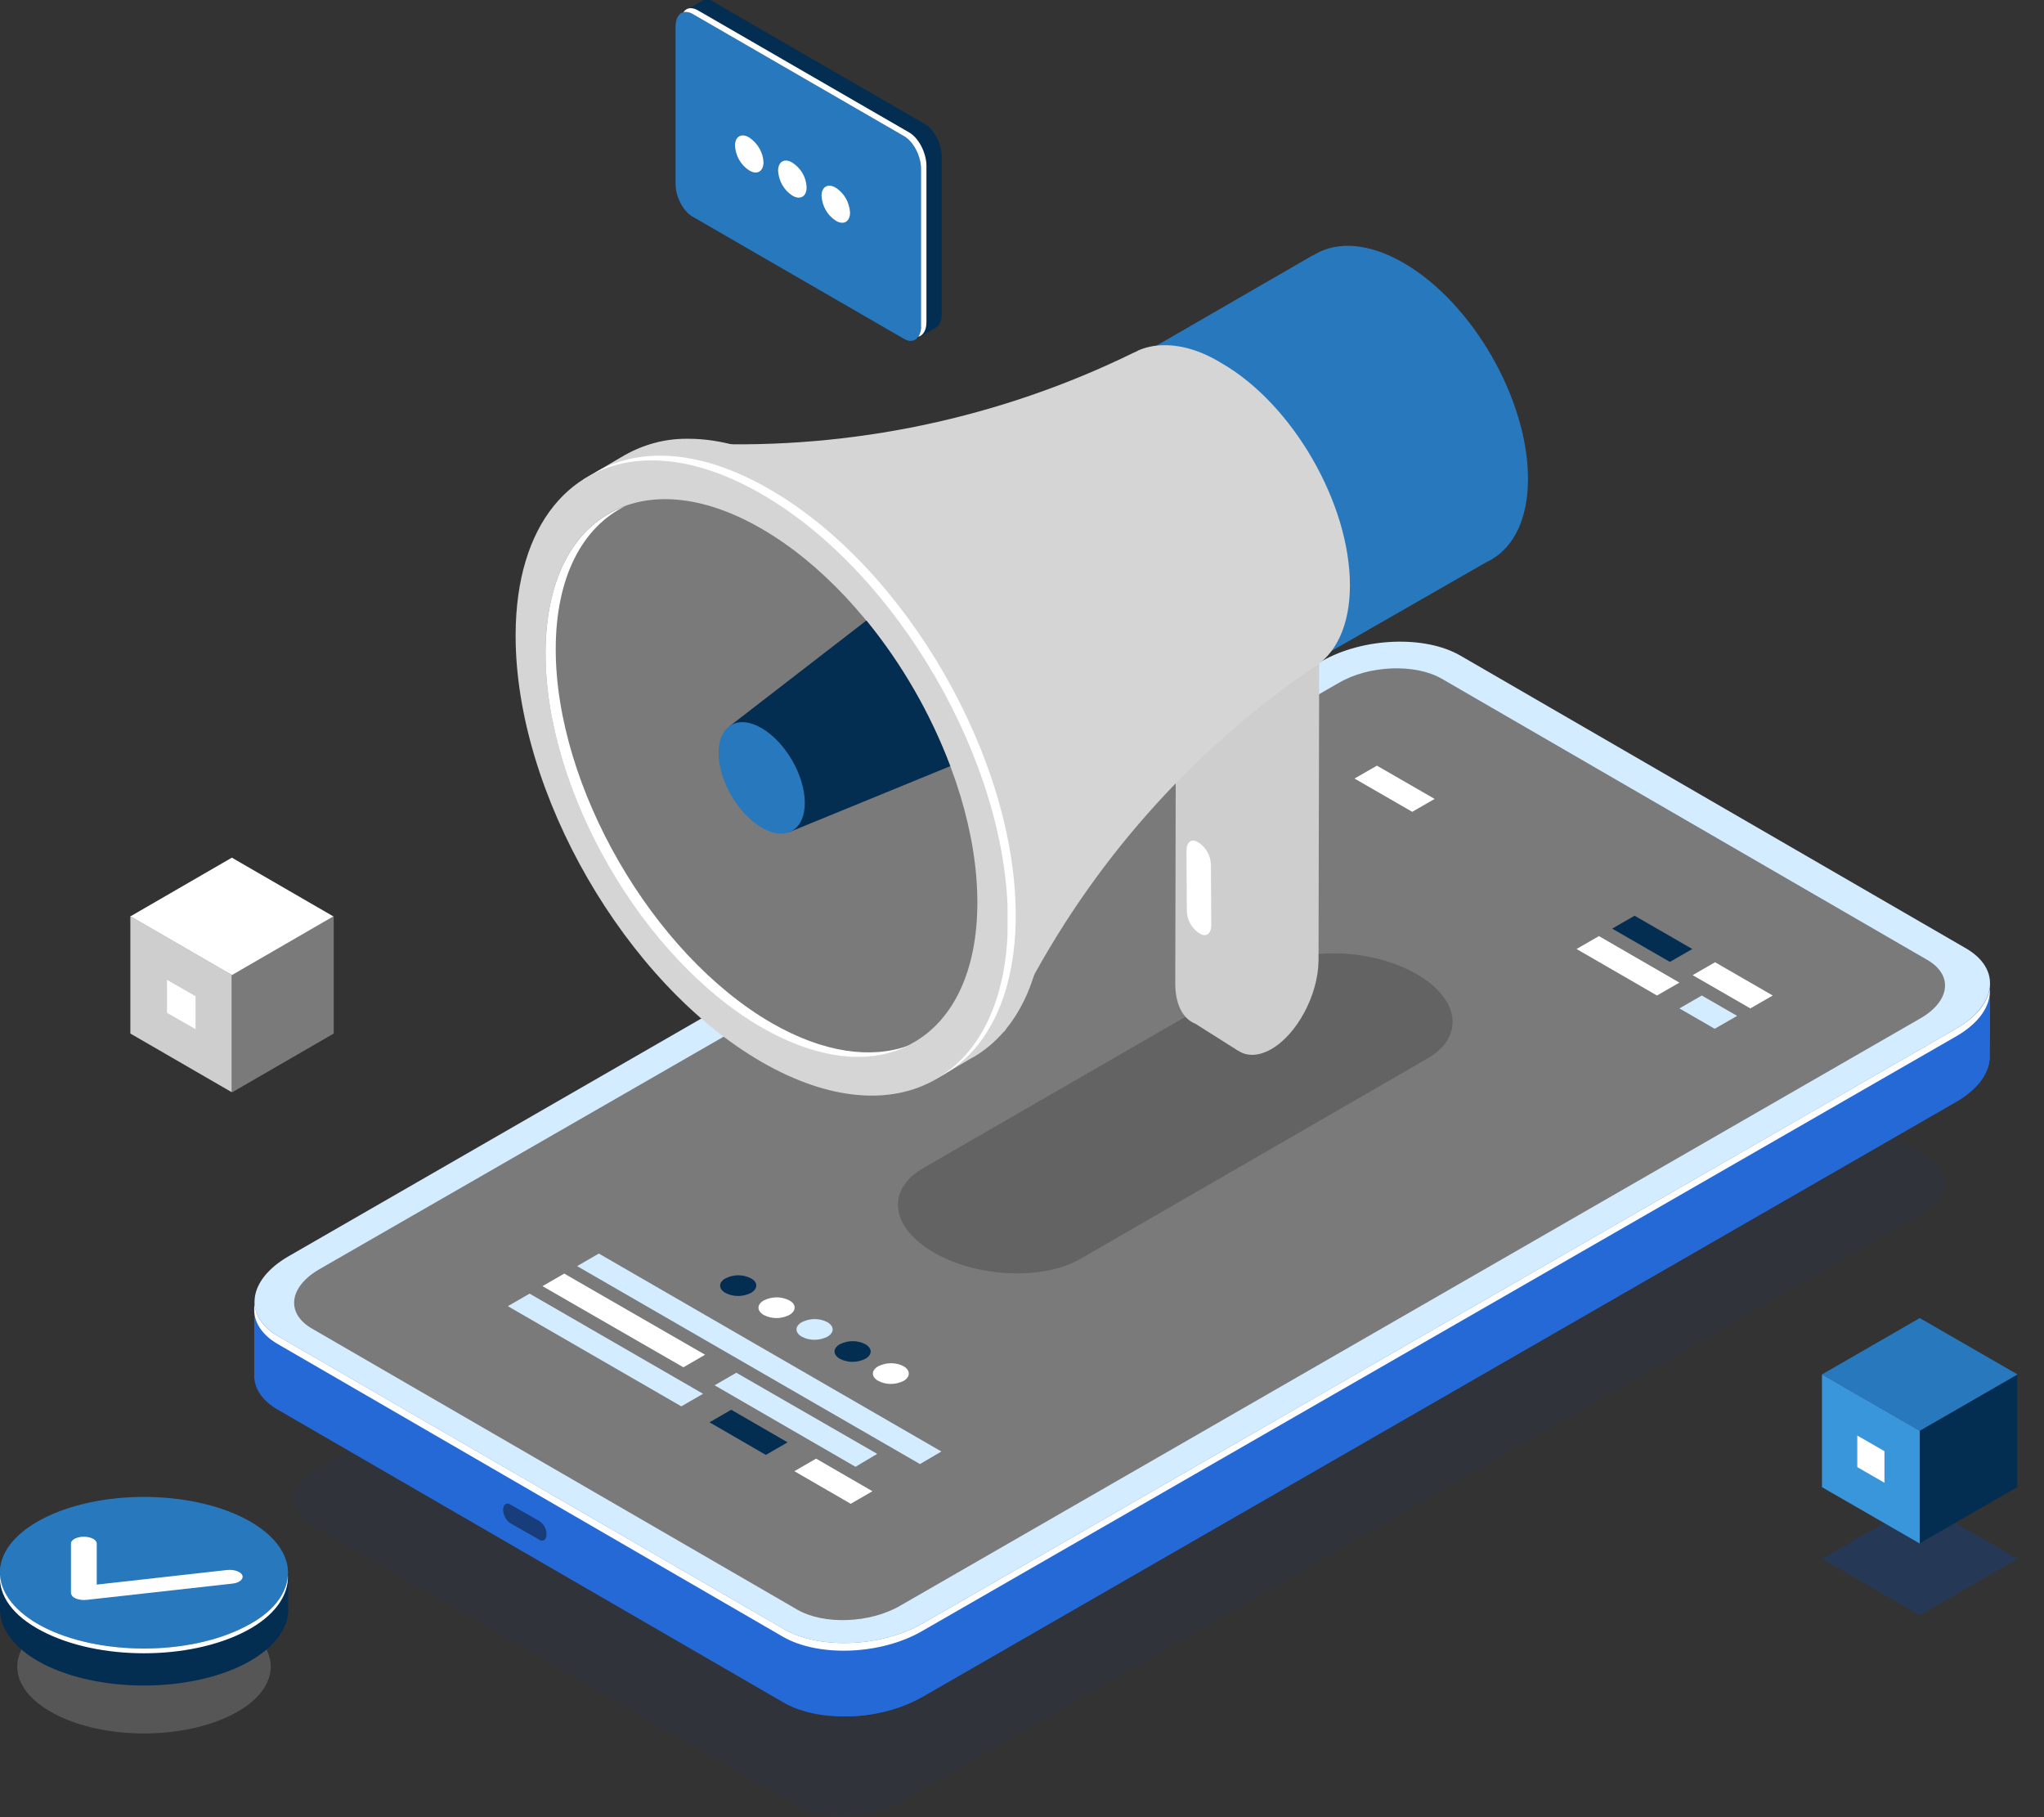 <?xml version="1.0" encoding="utf-8"?>
<!-- Generator: Adobe Illustrator 26.3.1, SVG Export Plug-In . SVG Version: 6.00 Build 0)  -->
<svg version="1.1" id="Group_2285" xmlns="http://www.w3.org/2000/svg" xmlns:xlink="http://www.w3.org/1999/xlink" x="0px" y="0px"
	 width="602.1px" height="535.2px" viewBox="0 0 602.1 535.2" style="enable-background:new 0 0 602.1 535.2;" xml:space="preserve"
	>
<rect x="0" y="0" width="602.1" height="535.2" fill="#333333" stroke="none"/>
<style type="text/css">
	.st0{clip-path:url(#SVGID_00000031909927471705679510000014735298593808517776_);}
	.st1{clip-path:url(#SVGID_00000117651594875632729060000010355014856570593179_);}
	.st2{opacity:0.5;}
	.st3{clip-path:url(#SVGID_00000132773596758106792340000001154553356989595811_);}
	.st4{clip-path:url(#SVGID_00000133516301537744670090000012425732982121161866_);}
	.st5{fill:#7A7A7A;}
	.st6{fill:#042D52;}
	.st7{fill:#2878BE;}
	.st8{fill:#FFFFFF;}
	.st9{opacity:0.11;}
	.st10{clip-path:url(#SVGID_00000156588286945293583260000013219763280110514598_);}
	.st11{clip-path:url(#SVGID_00000174587997227127455410000016947473643312864174_);}
	.st12{fill:#173D7A;}
	.st13{clip-path:url(#SVGID_00000055681002664880967810000008241574865832629422_);}
	.st14{fill:url(#Rectangle_1206_00000141451294526872810580000011348215260159015324_);}
	.st15{clip-path:url(#SVGID_00000104667414339523573080000006541684072379358127_);}
	.st16{clip-path:url(#SVGID_00000090254498994893255310000001225145268276947645_);}
	.st17{fill:url(#Rectangle_1208_00000021113085185033949410000000743236379465159083_);}
	.st18{clip-path:url(#SVGID_00000124882633722598695120000008274910956748906666_);}
	.st19{fill:#D4ECFF;}
	.st20{clip-path:url(#SVGID_00000073690993569594741180000006840570631125603210_);}
	.st21{clip-path:url(#SVGID_00000114048443340481112970000018287730897597166981_);}
	.st22{fill:#3A96DB;}
	.st23{fill:#CECECE;}
	.st24{fill:#636363;}
	.st25{clip-path:url(#SVGID_00000049222364043188883300000011000869317893925288_);}
	.st26{fill:url(#Rectangle_1212_00000069364726365325400760000007736004080645241218_);}
	.st27{clip-path:url(#SVGID_00000054226629080374081830000008260336833499028639_);}
	.st28{fill:url(#Rectangle_1213_00000096024985286422178890000002787095392601462662_);}
	.st29{clip-path:url(#SVGID_00000101812897468983846990000007415015272043844502_);}
	.st30{clip-path:url(#SVGID_00000072992198683170773580000016219358603583406234_);}
	.st31{fill:url(#Rectangle_1215_00000069365712875497012690000007019641620826388147_);}
	.st32{clip-path:url(#SVGID_00000155119259519965000250000008827413044362471605_);}
	.st33{clip-path:url(#SVGID_00000105427473279668665050000011476039471947447228_);}
	.st34{clip-path:url(#SVGID_00000084493818913665549220000015909598566446537109_);}
	.st35{clip-path:url(#SVGID_00000076568672744621489330000007823014069465910712_);}
</style>
<g>
	<defs>
		<rect id="SVGID_1_" width="602.1" height="535.2"/>
	</defs>
	<clipPath id="SVGID_00000101814112299488096650000004978214909983444412_">
		<use xlink:href="#SVGID_1_"  style="overflow:visible;"/>
	</clipPath>
	<g id="Group_2284" style="clip-path:url(#SVGID_00000101814112299488096650000004978214909983444412_);">
		<g id="Group_2254">
			<g>
				<defs>
					<rect id="SVGID_00000133507358019273805590000018382868516422857899_" width="602.1" height="535.2"/>
				</defs>
				<clipPath id="SVGID_00000131368265522586078310000013469172893645908669_">
					<use xlink:href="#SVGID_00000133507358019273805590000018382868516422857899_"  style="overflow:visible;"/>
				</clipPath>
				<g id="Group_2253" style="clip-path:url(#SVGID_00000131368265522586078310000013469172893645908669_);">
					<g id="Group_2247" transform="translate(5.135 471.26)" class="st2">
						<g id="Group_2246">
							<g>
								<defs>
									<rect id="SVGID_00000061470992721218565460000009148005068719544244_" x="0" y="0" width="74.6" height="39.3"/>
								</defs>
								<clipPath id="SVGID_00000164492590604143941980000008716806518928512437_">
									<use xlink:href="#SVGID_00000061470992721218565460000009148005068719544244_"  style="overflow:visible;"/>
								</clipPath>
								<g id="Group_2245" style="clip-path:url(#SVGID_00000164492590604143941980000008716806518928512437_);">
									<g id="Group_2244" transform="translate(0)">
										<g>
											<defs>
												<rect id="SVGID_00000016077402835655867420000009886020786944392602_" x="0" y="0" width="74.6" height="39.3"/>
											</defs>
											<clipPath id="SVGID_00000103238145851318628290000007178915449915781255_">
												<use xlink:href="#SVGID_00000016077402835655867420000009886020786944392602_"  style="overflow:visible;"/>
											</clipPath>
											<g id="Group_2243" style="clip-path:url(#SVGID_00000103238145851318628290000007178915449915781255_);">
												<path id="Path_1975" class="st5" d="M63.7,33.5c-14.6,7.7-38.2,7.7-52.8,0s-14.6-20.1,0-27.8s38.2-7.7,52.8,0
													S78.2,25.9,63.7,33.5"/>
											</g>
										</g>
									</g>
								</g>
							</g>
						</g>
					</g>
					<path id="Path_1976" class="st6" d="M84.9,474.1v-10.9h-2.2c-2-3.2-5.4-6.2-10.2-8.7c-16.6-8.7-43.4-8.7-60,0
						c-4.8,2.5-8.2,5.5-10.2,8.7H0V474c0,5.7,4.1,11.5,12.4,15.9c16.6,8.7,43.4,8.7,60,0C80.7,485.5,84.9,479.8,84.9,474.1"/>
					<path id="Path_1977" class="st7" d="M72.4,479c-16.6,8.7-43.4,8.7-60,0s-16.6-22.9,0-31.6s43.4-8.7,60,0
						C89,456.2,89,470.3,72.4,479"/>
					<path id="Path_1978" class="st8" d="M72.4,479c-16.6,8.7-43.4,8.7-60,0c-7.9-4.2-12-9.6-12.4-15.1c-0.4,6,3.7,12,12.4,16.5
						c16.6,8.7,43.4,8.7,60,0c8.6-4.5,12.7-10.6,12.4-16.5C84.5,469.4,80.4,474.9,72.4,479"/>
					<path id="Path_1979" class="st8" d="M22,470.6c-0.6-0.2-1-0.8-1.1-1.4l0-14.6c0-1.1,1.7-2,3.8-2s3.8,0.9,3.8,2l0,12.1l38.4-4.3
						c2.1-0.2,4.1,0.5,4.5,1.6s-0.9,2.2-2.9,2.4l-43,4.8c-1.1,0.1-2.2,0-3.2-0.4C22.2,470.7,22.1,470.7,22,470.6"/>
					<g id="Group_2252" transform="translate(86.674 254.779)" class="st9">
						<g id="Group_2251">
							<g>
								<defs>
									<rect id="SVGID_00000181047918286423646980000014495826371523830457_" x="0" y="0" width="486.3" height="280.4"/>
								</defs>
								<clipPath id="SVGID_00000082366440909304615020000015760638828288999835_">
									<use xlink:href="#SVGID_00000181047918286423646980000014495826371523830457_"  style="overflow:visible;"/>
								</clipPath>
								<g id="Group_2250" style="clip-path:url(#SVGID_00000082366440909304615020000015760638828288999835_);">
									<g id="Group_2249" transform="translate(0)">
										<g>
											<defs>
												<rect id="SVGID_00000119825985551814784020000008474715700306868098_" x="0" y="0" width="486.2" height="280.4"/>
											</defs>
											<clipPath id="SVGID_00000078023239983068723750000015000273548038077853_">
												<use xlink:href="#SVGID_00000119825985551814784020000008474715700306868098_"  style="overflow:visible;"/>
											</clipPath>
											<g id="Group_2248" style="clip-path:url(#SVGID_00000078023239983068723750000015000273548038077853_);">
												<path id="Path_1980" class="st12" d="M481,85.9L338,3c-7.8-4.5-21.4-4-30.3,1.2L7.4,177c-9,5.2-10,13-2.2,17.5l143,82.8
													c7.8,4.5,21.4,4,30.3-1.2l300.2-172.8C487.8,98.2,488.8,90.4,481,85.9"/>
											</g>
										</g>
									</g>
								</g>
							</g>
						</g>
					</g>
				</g>
			</g>
		</g>
		<g id="Group_2256" transform="translate(74.89 210.716)">
			<g>
				<defs>
					<path id="SVGID_00000112614930878438260740000017640191643138609321_" d="M337.5,0c-8-0.1-16,1.9-23,5.7L10,181
						c-0.6,0.3-1.1,0.7-1.7,1l-8.3-9.7L0,193.9l0,0c-0.2,4,2.1,7.8,7,10.6l148.9,86.2c10.5,6.1,28.7,5.3,40.8-1.6l304.5-175.2
						c6.8-3.9,10.2-9,10-13.8l0.1-21.1c0,0-6.2,6.9-9.2,10.1l-146.8-85C350.6,1.3,344.2,0,337.5,0L337.5,0"/>
				</defs>
				<clipPath id="SVGID_00000137108151304284017140000014832538946715944345_">
					<use xlink:href="#SVGID_00000112614930878438260740000017640191643138609321_"  style="overflow:visible;"/>
				</clipPath>
				<g id="Group_2255" style="clip-path:url(#SVGID_00000137108151304284017140000014832538946715944345_);">
					
						<linearGradient id="Rectangle_1206_00000141420751247131851360000005842560144062786465_" gradientUnits="userSpaceOnUse" x1="214.332" y1="69.358" x2="214.334" y2="69.358" gradientTransform="matrix(17.048 -322.916 -525.785 -27.758 33051.641 71614.758)">
						<stop  offset="0" style="stop-color:#063889"/>
						<stop  offset="7.100000e-02" style="stop-color:#0C4198"/>
						<stop  offset="0.208" style="stop-color:#1C5BC0"/>
						<stop  offset="0.273" style="stop-color:#2569D6"/>
						<stop  offset="0.753" style="stop-color:#063889"/>
						<stop  offset="0.894" style="stop-color:#1950B7"/>
						<stop  offset="1" style="stop-color:#2569D6"/>
					</linearGradient>
					
						<polygon id="Rectangle_1206" style="fill:url(#Rectangle_1206_00000141420751247131851360000005842560144062786465_);" points="
						-15.8,296 1.3,-26.9 527.1,0.8 510,323.7 					"/>
				</g>
			</g>
		</g>
		<g id="Group_2258">
			<g>
				<defs>
					<rect id="SVGID_00000143576905322466502520000006986093544726935948_" width="602.1" height="535.2"/>
				</defs>
				<clipPath id="SVGID_00000134964582118332401210000016482323914113179036_">
					<use xlink:href="#SVGID_00000143576905322466502520000006986093544726935948_"  style="overflow:visible;"/>
				</clipPath>
				<g id="Group_2257" style="clip-path:url(#SVGID_00000134964582118332401210000016482323914113179036_);">
					<path id="Path_1982" class="st12" d="M150.3,448.6l8.6,4.9c1.1,0.7,2.1,0,2.1-1.6c0-1.6-0.8-3-2.1-3.9l-8.6-4.9
						c-1.1-0.7-2.1,0-2.1,1.6C148.3,446.2,149,447.7,150.3,448.6"/>
				</g>
			</g>
		</g>
		<g id="Group_2260" transform="translate(249.628 210.716)">
			<g>
				<defs>
					<path id="SVGID_00000179614869786424251690000004843894519049652382_" d="M162.8,0c-8-0.1-16,1.9-23,5.7L0.3,86L0,294.8
						c7.7-0.1,15.2-2,22-5.7l304.5-175.3c6.8-3.9,10.2-9,10-13.8l0.1-21.1c0,0-6.2,6.9-9.2,10.1l-146.8-85
						C175.9,1.3,169.5,0,162.8,0L162.8,0"/>
				</defs>
				<clipPath id="SVGID_00000060750900840465369450000005181264720230564234_">
					<use xlink:href="#SVGID_00000179614869786424251690000004843894519049652382_"  style="overflow:visible;"/>
				</clipPath>
				<g id="Group_2259" style="clip-path:url(#SVGID_00000060750900840465369450000005181264720230564234_);">
					
						<linearGradient id="Rectangle_1208_00000052804452822754829070000013838143560244646272_" gradientUnits="userSpaceOnUse" x1="39.302" y1="69.642" x2="39.305" y2="69.642" gradientTransform="matrix(16.549 -311.937 -351.509 -18.649 23975.785 14123.62)">
						<stop  offset="0" style="stop-color:#063889"/>
						<stop  offset="7.100000e-02" style="stop-color:#0C4198"/>
						<stop  offset="0.208" style="stop-color:#1C5BC0"/>
						<stop  offset="0.273" style="stop-color:#2569D6"/>
						<stop  offset="0.753" style="stop-color:#063889"/>
						<stop  offset="0.894" style="stop-color:#1950B7"/>
						<stop  offset="1" style="stop-color:#2569D6"/>
					</linearGradient>
					
						<polygon id="Rectangle_1208" style="fill:url(#Rectangle_1208_00000052804452822754829070000013838143560244646272_);" points="
						-15.6,294 1,-17.9 352.5,0.7 335.9,312.6 					"/>
				</g>
			</g>
		</g>
		<g id="Group_2267">
			<g>
				<defs>
					<rect id="SVGID_00000064352523710614513890000006433661833395482532_" width="602.1" height="535.2"/>
				</defs>
				<clipPath id="SVGID_00000134928269518051652930000007140035589863757728_">
					<use xlink:href="#SVGID_00000064352523710614513890000006433661833395482532_"  style="overflow:visible;"/>
				</clipPath>
				<g id="Group_2266" style="clip-path:url(#SVGID_00000134928269518051652930000007140035589863757728_);">
					<path id="Path_1984" class="st19" d="M579.1,279.3l-148.9-86.2c-10.5-6.1-28.7-5.3-40.8,1.6L85,370c-12.1,7-13.4,17.5-3,23.6
						l148.9,86.2c10.5,6.1,28.7,5.3,40.8-1.6l304.5-175.2C588.3,295.9,589.6,285.4,579.1,279.3"/>
					<path id="Path_1985" class="st8" d="M230.7,482.1L81.9,395.9c-5.4-3.1-7.6-7.4-6.9-11.8c0.3,3.6,2.6,7,7,9.5l148.9,86.2
						c10.5,6.1,28.7,5.3,40.8-1.6l304.5-175.2c5.9-3.4,9.2-7.6,9.9-11.7c0.4,4.8-3,10-10,14L271.6,480.4
						C259.5,487.4,241.2,488.1,230.7,482.1"/>
					<path id="Path_1986" class="st5" d="M567.7,282.7l-143-82.8c-7.8-4.5-21.4-4-30.3,1.2L94.1,373.8c-9,5.2-10,13-2.2,17.5
						l143,82.8c7.8,4.5,21.4,4,30.3-1.2l300.2-172.8C574.5,295,575.5,287.2,567.7,282.7"/>
					<path id="Path_1987" class="st19" d="M271,431.2L170,372.9l6.4-3.7l100.9,58.3L271,431.2z"/>
					<path id="Path_1988" class="st19" d="M200.7,414.2l-51.1-29.5l6.4-3.7l51.1,29.5L200.7,414.2z"/>
					<path id="Path_1989" class="st6" d="M225.6,428.5l-16.6-9.6l6.4-3.7l16.6,9.6L225.6,428.5z"/>
					<path id="Path_1990" class="st8" d="M250.6,442.9l-16.6-9.6l6.4-3.7l16.6,9.6L250.6,442.9z"/>
					<path id="Path_1991" class="st8" d="M201.3,402.7l-41.5-23.9l6.4-3.7l41.5,23.9L201.3,402.7z"/>
					<path id="Path_1992" class="st19" d="M252,432L210.5,408l6.4-3.7l41.5,23.9L252,432z"/>
					<path id="Path_1993" class="st6" d="M221.2,380.8c-2.4,1.2-5.2,1.2-7.5,0c-2.1-1.2-2.1-3.1,0-4.3c2.4-1.2,5.2-1.2,7.5,0
						C223.3,377.6,223.3,379.6,221.2,380.8"/>
					<path id="Path_1994" class="st8" d="M232.5,387.3c-2.4,1.2-5.2,1.2-7.5,0c-2.1-1.2-2.1-3.1,0-4.3c2.4-1.2,5.2-1.2,7.5,0
						C234.6,384.1,234.6,386.1,232.5,387.3"/>
					<path id="Path_1995" class="st19" d="M243.7,393.7c-2.4,1.2-5.2,1.2-7.5,0c-2.1-1.2-2.1-3.1,0-4.3c2.4-1.2,5.2-1.2,7.5,0
						C245.8,390.6,245.8,392.5,243.7,393.7"/>
					<path id="Path_1996" class="st6" d="M254.9,400.2c-2.4,1.2-5.2,1.2-7.5,0c-2.1-1.2-2.1-3.1,0-4.3c2.4-1.2,5.2-1.2,7.5,0
						C257,397.1,257,399,254.9,400.2"/>
					<path id="Path_1997" class="st8" d="M266.2,406.7c-2.4,1.2-5.2,1.2-7.5,0c-2.1-1.2-2.1-3.1,0-4.3c2.4-1.2,5.2-1.2,7.5,0
						C268.2,403.6,268.2,405.5,266.2,406.7"/>
					<path id="Path_1998" class="st6" d="M491.9,283.3l-17-9.8l6.6-3.8l17,9.8L491.9,283.3z"/>
					<path id="Path_1999" class="st8" d="M515.6,297l-17-9.8l6.6-3.8l17,9.8L515.6,297z"/>
					<path id="Path_2000" class="st8" d="M416,239.1l-17-9.8l6.6-3.8l17,9.8L416,239.1z"/>
					<path id="Path_2001" class="st8" d="M488.1,293.2l-23.7-13.7l6.6-3.8l23.7,13.7L488.1,293.2z"/>
					<path id="Path_2002" class="st19" d="M505.1,303l-10.4-6l6.6-3.8l10.4,6L505.1,303z"/>
					<g id="Group_2265" transform="translate(536.718 442.506)" class="st2">
						<g id="Group_2264">
							<g>
								<defs>
									<rect id="SVGID_00000087370859964447132240000003641551786569333436_" x="0" y="0" width="57.5" height="33.2"/>
								</defs>
								<clipPath id="SVGID_00000038403630727453430880000007160601059862257595_">
									<use xlink:href="#SVGID_00000087370859964447132240000003641551786569333436_"  style="overflow:visible;"/>
								</clipPath>
								<g id="Group_2263" style="clip-path:url(#SVGID_00000038403630727453430880000007160601059862257595_);">
									<g id="Group_2262">
										<g>
											<defs>
												<rect id="SVGID_00000064334013457853306300000011742213351940875674_" x="0" y="0" width="57.5" height="33.2"/>
											</defs>
											<clipPath id="SVGID_00000147913621684870272010000010887255067903736473_">
												<use xlink:href="#SVGID_00000064334013457853306300000011742213351940875674_"  style="overflow:visible;"/>
											</clipPath>
											<g id="Group_2261" style="clip-path:url(#SVGID_00000147913621684870272010000010887255067903736473_);">
												<path id="Path_2003" class="st12" d="M28.8,33.2L0,16.6L28.8,0l28.8,16.6L28.8,33.2z"/>
											</g>
										</g>
									</g>
								</g>
							</g>
						</g>
					</g>
					<path id="Path_2004" class="st6" d="M594.2,438l-28.8,16.6v-33.2l28.8-16.6V438z"/>
					<path id="Path_2005" class="st7" d="M565.5,421.4l-28.8-16.6l28.8-16.6l28.8,16.6L565.5,421.4z"/>
					<path id="Path_2006" class="st22" d="M565.5,454.6L536.7,438v-33.2l28.8,16.6V454.6z"/>
					<path id="Path_2007" class="st8" d="M555.1,436.7l-8-4.6v-9.3l8,4.6V436.7z"/>
					<path id="Path_2008" class="st5" d="M98.3,304.4l-29.9,17.3v-34.6l29.9-17.3V304.4z"/>
					<path id="Path_2009" class="st8" d="M68.3,287.2l-29.9-17.3l29.9-17.3l29.9,17.3L68.3,287.2z"/>
					<path id="Path_2010" class="st23" d="M68.3,321.7l-29.9-17.3v-34.6l29.9,17.3L68.3,321.7z"/>
					<path id="Path_2011" class="st8" d="M57.6,303.1l-8.4-4.8v-9.7l8.4,4.8V303.1z"/>
					<path id="Path_2012" class="st6" d="M272.4,36.5l-62.3-36c-0.9-0.7-2.2-0.8-3.2-0.3l0,0l-6,3.5c0,0,2.7,1,4.2,1.6v45.4
						c0,3.7,2.2,8,5,9.6l59.5,34.4v5.3l6.1-3.5l0,0c1-0.6,1.7-2,1.7-4V46.1C277.4,42.4,275.2,38.1,272.4,36.5"/>
					<path id="Path_2013" class="st7" d="M266.3,99.8l-62.3-36c-2.8-1.6-5-5.9-5-9.6V7.9c0-3.7,2.2-5.4,5-3.8l62.3,36
						c2.8,1.6,5,5.9,5,9.6V96C271.3,99.7,269,101.4,266.3,99.8"/>
					<path id="Path_2014" class="st8" d="M267.8,39L205.5,3c-1.8-1-3.3-0.7-4.2,0.6c0.9-0.2,1.9,0,2.7,0.5l62.3,36
						c2.8,1.6,5,5.9,5,9.6V96c0.1,1.1-0.2,2.2-0.8,3.2c1.4-0.4,2.4-1.9,2.4-4.3V48.6C272.8,44.9,270.6,40.6,267.8,39"/>
					<path id="Path_2015" class="st8" d="M224.9,47.8c0,2.7-1.9,3.8-4.2,2.4c-2.5-1.6-4-4.3-4.2-7.3c0-2.7,1.9-3.8,4.2-2.4
						C223.2,42.2,224.8,44.9,224.9,47.8"/>
					<path id="Path_2016" class="st8" d="M237.6,55.2c0,2.7-1.9,3.8-4.2,2.4c-2.5-1.6-4-4.3-4.2-7.3c0-2.7,1.9-3.8,4.2-2.4
						C235.9,49.5,237.5,52.2,237.6,55.2"/>
					<path id="Path_2017" class="st8" d="M250.4,62.6c0,2.7-1.9,3.8-4.2,2.4c-2.5-1.6-4-4.3-4.2-7.3c0-2.7,1.9-3.8,4.2-2.4
						C248.7,56.9,250.2,59.6,250.4,62.6"/>
					<path id="Path_2018" class="st24" d="M318.2,370.8l102.2-59c11.1-6.4,9.7-17.5-3.1-24.9s-32.1-8.2-43.2-1.8L272,344
						c-11.1,6.4-9.7,17.5,3.1,24.9S307.2,377.1,318.2,370.8"/>
					<path id="Path_2019" class="st23" d="M374.3,274.2l0-12l14.2-71.6l-14-8.7l-28.1,15.5l-0.2,92.3c0,6.2,2.3,10.4,5.9,11.8v0
						l12.5,7.9l1.6-5.9l2.1-10.8C372,287.2,374.1,280.8,374.3,274.2"/>
					<path id="Path_2020" class="st23" d="M374.3,309.1L374.3,309.1c-7.8,4.3-14-0.5-14-10.7l0.2-92.3l28.1-15.5l-0.2,92.3
						C388.3,293.1,382,304.8,374.3,309.1"/>
					<path id="Path_2021" class="st7" d="M450.1,141c0,23.4-16.4,32.9-36.7,21.2s-36.7-40.2-36.7-63.6s16.4-32.9,36.7-21.2
						S450.1,117.6,450.1,141"/>
					<path id="Path_2022" class="st7" d="M439.7,164.5l-106.9,61.3l-57.4-86.3l111.3-64.3L439.7,164.5z"/>
				</g>
			</g>
		</g>
		<g id="Group_2269" transform="translate(194.548 101.673)">
			<g>
				<defs>
					<path id="SVGID_00000101822174656489399470000009505915339219029678_" d="M140.6,1.6L140.6,1.6L140.6,1.6l-0.1,0.1l-0.2,0.1
						c-0.3,0.1-0.6,0.3-0.9,0.4C100,21.5,56.4,30.7,12.4,29L0,28.6l101.3,173.6l5.5-10.6c20-38.7,49.2-71.8,85.1-96.4
						c6.9-3.9,11.2-12.4,11.2-24.5c0-24.1-16.9-53.4-37.8-65.4C159.3,1.6,153.6,0,148.6,0h-0.2C145.7,0,143.1,0.5,140.6,1.6"/>
				</defs>
				<clipPath id="SVGID_00000182508132553610044060000004003185345181789108_">
					<use xlink:href="#SVGID_00000101822174656489399470000009505915339219029678_"  style="overflow:visible;"/>
				</clipPath>
				<g id="Group_2268" style="clip-path:url(#SVGID_00000182508132553610044060000004003185345181789108_);">
					
						<linearGradient id="Rectangle_1212_00000089569556735994840600000007824816461909168797_" gradientUnits="userSpaceOnUse" x1="93.517" y1="179.154" x2="93.52" y2="179.154" gradientTransform="matrix(236.08 -150.665 -150.502 -235.823 4737.618 56598.891)">
						<stop  offset="0" style="stop-color:#D4D4D4"/>
						<stop  offset="1.700000e-02" style="stop-color:#D9D9D9"/>
						<stop  offset="3.000000e-02" style="stop-color:#E2E2E2"/>
						<stop  offset="5.800000e-02" style="stop-color:#E0E0E0"/>
						<stop  offset="6.800000e-02" style="stop-color:#D9D9D9"/>
						<stop  offset="7.100000e-02" style="stop-color:#D5D5D5"/>
						<stop  offset="0.105" style="stop-color:#DEDEDE"/>
						<stop  offset="0.162" style="stop-color:#F9F9F9"/>
						<stop  offset="0.172" style="stop-color:#FFFFFF"/>
						<stop  offset="0.23" style="stop-color:#F5F5F5"/>
						<stop  offset="0.303" style="stop-color:#E3E3E3"/>
						<stop  offset="0.383" style="stop-color:#D6D6D6"/>
						<stop  offset="0.515" style="stop-color:#C8C8C8"/>
						<stop  offset="0.626" style="stop-color:#C3C3C3"/>
						<stop  offset="0.653" style="stop-color:#C4C4C4"/>
						<stop  offset="0.663" style="stop-color:#CBCBCB"/>
						<stop  offset="0.667" style="stop-color:#D1D1D1"/>
						<stop  offset="0.778" style="stop-color:#F0F0F0"/>
						<stop  offset="0.813" style="stop-color:#E4E4E4"/>
						<stop  offset="0.887" style="stop-color:#D2D2D2"/>
						<stop  offset="0.939" style="stop-color:#CCCCCC"/>
						<stop  offset="0.969" style="stop-color:#CECECE"/>
						<stop  offset="0.985" style="stop-color:#D5D5D5"/>
						<stop  offset="1" style="stop-color:#D5D5D5"/>
					</linearGradient>
					
						<polygon id="Rectangle_1212" style="fill:url(#Rectangle_1212_00000089569556735994840600000007824816461909168797_);" points="
						-91.7,58.6 144.4,-92.1 294.9,143.7 58.8,294.4 					"/>
				</g>
			</g>
		</g>
		<g id="Group_2271" transform="translate(162.769 129.226)">
			<g>
				<defs>
					<path id="SVGID_00000044153216159346891800000003568104502838986385_" d="M39.3,0c-6.3,0-12.5,1.7-18,4.8l-0.1,0l-0.1,0.1
						l-11.9,7l4.2-0.9C5,19.8,0,33.6,0,51.7c0,46.2,32.4,102.4,72.5,125.5c15.7,9.1,30.2,11.7,42.1,8.7l-1.9,2.8l10.9-6.4
						c0.1,0,0.1-0.1,0.2-0.1l0.4-0.2h0c12.7-7.6,20.6-23.4,20.7-45.8v-1.6C144.5,88.5,112.2,32.9,72.5,9.9C60.8,3.2,49.8,0,40.1,0
						h-0.3L39.3,0z"/>
				</defs>
				<clipPath id="SVGID_00000025426445949357211890000001197806137738396606_">
					<use xlink:href="#SVGID_00000044153216159346891800000003568104502838986385_"  style="overflow:visible;"/>
				</clipPath>
				<g id="Group_2270" style="clip-path:url(#SVGID_00000025426445949357211890000001197806137738396606_);">
					
						<linearGradient id="Rectangle_1213_00000069358181285581626190000017944690343179945650_" gradientUnits="userSpaceOnUse" x1="123.114" y1="151.629" x2="123.12" y2="151.629" gradientTransform="matrix(144.904 0 0 -188.904 -18002.379 28737.812)">
						<stop  offset="0" style="stop-color:#D4D4D4"/>
						<stop  offset="1.700000e-02" style="stop-color:#D9D9D9"/>
						<stop  offset="3.000000e-02" style="stop-color:#E2E2E2"/>
						<stop  offset="5.800000e-02" style="stop-color:#E0E0E0"/>
						<stop  offset="6.800000e-02" style="stop-color:#D9D9D9"/>
						<stop  offset="7.100000e-02" style="stop-color:#D5D5D5"/>
						<stop  offset="0.105" style="stop-color:#DEDEDE"/>
						<stop  offset="0.162" style="stop-color:#F9F9F9"/>
						<stop  offset="0.172" style="stop-color:#FFFFFF"/>
						<stop  offset="0.23" style="stop-color:#F5F5F5"/>
						<stop  offset="0.303" style="stop-color:#E3E3E3"/>
						<stop  offset="0.383" style="stop-color:#D6D6D6"/>
						<stop  offset="0.515" style="stop-color:#C8C8C8"/>
						<stop  offset="0.626" style="stop-color:#C3C3C3"/>
						<stop  offset="0.653" style="stop-color:#C4C4C4"/>
						<stop  offset="0.663" style="stop-color:#CBCBCB"/>
						<stop  offset="0.667" style="stop-color:#D1D1D1"/>
						<stop  offset="0.778" style="stop-color:#F0F0F0"/>
						<stop  offset="0.813" style="stop-color:#E4E4E4"/>
						<stop  offset="0.887" style="stop-color:#D2D2D2"/>
						<stop  offset="0.939" style="stop-color:#CCCCCC"/>
						<stop  offset="0.969" style="stop-color:#CECECE"/>
						<stop  offset="0.985" style="stop-color:#D5D5D5"/>
						<stop  offset="1" style="stop-color:#D5D5D5"/>
					</linearGradient>
					
						<rect id="Rectangle_1213" x="0" y="0" style="fill:url(#Rectangle_1213_00000069358181285581626190000017944690343179945650_);" width="144.9" height="188.9"/>
				</g>
			</g>
		</g>
		<g id="Group_2273">
			<g>
				<defs>
					<rect id="SVGID_00000072259102659771906370000010358679340715994550_" width="602.1" height="535.2"/>
				</defs>
				<clipPath id="SVGID_00000116202263109143956350000000755028324649149065_">
					<use xlink:href="#SVGID_00000072259102659771906370000010358679340715994550_"  style="overflow:visible;"/>
				</clipPath>
				<g id="Group_2272" style="clip-path:url(#SVGID_00000116202263109143956350000000755028324649149065_);">
					<path id="Path_2025" class="st8" d="M299.2,269.6c0-46.2-32.4-102.4-72.5-125.5c-19.7-11.4-37.5-12.6-50.6-5.4l-1.8,1.1
						c-0.6,0.4-1.2,0.8-1.8,1.2l3.7-0.8c-8.5,8.8-13.4,22.7-13.4,40.8c0,46.2,32.4,102.4,72.5,125.5c15.7,9.1,30.2,11.7,42.1,8.7
						l-1.7,2.5C290.1,310.8,299.2,294,299.2,269.6"/>
				</g>
			</g>
		</g>
		<g id="Group_2275" transform="translate(151.887 135.586)">
			<g>
				<defs>
					<path id="SVGID_00000064321527344514302380000003401982339266688642_" d="M0,51.3v0.4c0,46.2,32.4,102.4,72.5,125.5
						s72.5,4.4,72.5-41.8S112.5,33,72.4,9.9C60.8,3.2,49.8,0,40.1,0C16.4,0,0.1,18.8,0,51.3"/>
				</defs>
				<clipPath id="SVGID_00000096756547821819768640000015045631936533745315_">
					<use xlink:href="#SVGID_00000064321527344514302380000003401982339266688642_"  style="overflow:visible;"/>
				</clipPath>
				<g id="Group_2274" style="clip-path:url(#SVGID_00000096756547821819768640000015045631936533745315_);">
					
						<linearGradient id="Rectangle_1215_00000008835508151993616850000004373744096656484504_" gradientUnits="userSpaceOnUse" x1="134.071" y1="145.192" x2="134.077" y2="145.192" gradientTransform="matrix(144.904 0 0 -200.315 -19579.225 29184.291)">
						<stop  offset="0" style="stop-color:#D4D4D4"/>
						<stop  offset="1.700000e-02" style="stop-color:#D9D9D9"/>
						<stop  offset="3.000000e-02" style="stop-color:#E2E2E2"/>
						<stop  offset="5.800000e-02" style="stop-color:#E0E0E0"/>
						<stop  offset="6.800000e-02" style="stop-color:#D9D9D9"/>
						<stop  offset="7.100000e-02" style="stop-color:#D5D5D5"/>
						<stop  offset="0.105" style="stop-color:#DEDEDE"/>
						<stop  offset="0.162" style="stop-color:#F9F9F9"/>
						<stop  offset="0.172" style="stop-color:#FFFFFF"/>
						<stop  offset="0.23" style="stop-color:#F5F5F5"/>
						<stop  offset="0.303" style="stop-color:#E3E3E3"/>
						<stop  offset="0.383" style="stop-color:#D6D6D6"/>
						<stop  offset="0.515" style="stop-color:#C8C8C8"/>
						<stop  offset="0.626" style="stop-color:#C3C3C3"/>
						<stop  offset="0.653" style="stop-color:#C4C4C4"/>
						<stop  offset="0.663" style="stop-color:#CBCBCB"/>
						<stop  offset="0.667" style="stop-color:#D1D1D1"/>
						<stop  offset="0.778" style="stop-color:#F0F0F0"/>
						<stop  offset="0.813" style="stop-color:#E4E4E4"/>
						<stop  offset="0.887" style="stop-color:#D2D2D2"/>
						<stop  offset="0.939" style="stop-color:#CCCCCC"/>
						<stop  offset="0.969" style="stop-color:#CECECE"/>
						<stop  offset="0.985" style="stop-color:#D5D5D5"/>
						<stop  offset="1" style="stop-color:#D5D5D5"/>
					</linearGradient>
					
						<rect id="Rectangle_1215" x="0" y="0" style="fill:url(#Rectangle_1215_00000008835508151993616850000004373744096656484504_);" width="144.9" height="200.3"/>
				</g>
			</g>
		</g>
		<g id="Group_2277">
			<g>
				<defs>
					<rect id="SVGID_00000168797328323795926480000005511998323767234485_" width="602.1" height="535.2"/>
				</defs>
				<clipPath id="SVGID_00000003072911182139454720000004006142600218322825_">
					<use xlink:href="#SVGID_00000168797328323795926480000005511998323767234485_"  style="overflow:visible;"/>
				</clipPath>
				<g id="Group_2276" style="clip-path:url(#SVGID_00000003072911182139454720000004006142600218322825_);">
					<path id="Path_2027" class="st5" d="M287.9,265.8c0,40.5-28.5,57-63.6,36.7s-63.6-69.6-63.6-110.1s28.5-57,63.6-36.7
						S287.9,225.3,287.9,265.8"/>
					<path id="Path_2028" class="st8" d="M227.3,301.3c-35.1-20.3-63.6-69.6-63.6-110.1c0-21.3,7.9-35.9,20.4-42.1
						c-14.3,5.2-23.4,20.4-23.4,43.4c0,40.5,28.5,89.8,63.6,110.1c16.7,9.6,31.8,11,43.2,5.4C256.6,311.9,242.6,310.1,227.3,301.3"
						/>
				</g>
			</g>
		</g>
		<g id="Group_2279" transform="translate(214.825 182.744)">
			<g>
				<defs>
					<path id="SVGID_00000151505366947001989280000004676214019581320372_" d="M0,31.2l17.5,31.2l47.6-19.5
						C59.2,27.3,50.9,12.9,40.4,0L0,31.2z"/>
				</defs>
				<clipPath id="SVGID_00000085241122009500678470000015005483739189635734_">
					<use xlink:href="#SVGID_00000151505366947001989280000004676214019581320372_"  style="overflow:visible;"/>
				</clipPath>
				<g id="Group_2278" style="clip-path:url(#SVGID_00000085241122009500678470000015005483739189635734_);">
					<rect id="Rectangle_1217" x="0" y="0" class="st6" width="65.1" height="62.4"/>
				</g>
			</g>
		</g>
		<g id="Group_2281" transform="translate(160.772 147.058)">
			<g>
				<defs>
					<path id="SVGID_00000119080269101992397640000014179354314115411870_" d="M0,45.4L0,45.4c0,40.5,28.5,89.8,63.6,110.1
						s63.6,3.8,63.6-36.7S98.7,28.9,63.6,8.7C53.4,2.8,43.7,0,35.2,0C14.3,0,0,16.6,0,45.4"/>
				</defs>
				<clipPath id="SVGID_00000132771241039775482140000013268813958447034801_">
					<use xlink:href="#SVGID_00000119080269101992397640000014179354314115411870_"  style="overflow:visible;"/>
				</clipPath>
				<g id="Group_2280" style="clip-path:url(#SVGID_00000132771241039775482140000013268813958447034801_);">
					<path id="Path_2030" class="st7" d="M76.3,89.4c0,8.1-5.7,11.4-12.7,7.3s-12.7-13.9-12.7-22s5.7-11.4,12.7-7.3
						C70.6,71.5,76.3,81.3,76.3,89.4"/>
				</g>
			</g>
		</g>
		<g id="Group_2283">
			<g>
				<defs>
					<rect id="SVGID_00000049220785022849652120000014827966731998272959_" width="602.1" height="535.2"/>
				</defs>
				<clipPath id="SVGID_00000142884796707250030040000014982278237062996904_">
					<use xlink:href="#SVGID_00000049220785022849652120000014827966731998272959_"  style="overflow:visible;"/>
				</clipPath>
				<g id="Group_2282" style="clip-path:url(#SVGID_00000142884796707250030040000014982278237062996904_);">
					<path id="Path_2032" class="st8" d="M353.5,275l-0.5-0.3c-2.1-1.5-3.3-3.8-3.4-6.4l-0.1-17.8c0-2.5,1.5-3.6,3.3-2.5l0.5,0.3
						c2.1,1.5,3.3,3.8,3.4,6.4l0.1,17.8C356.8,275,355.3,276.1,353.5,275"/>
				</g>
			</g>
		</g>
	</g>
</g>
</svg>
